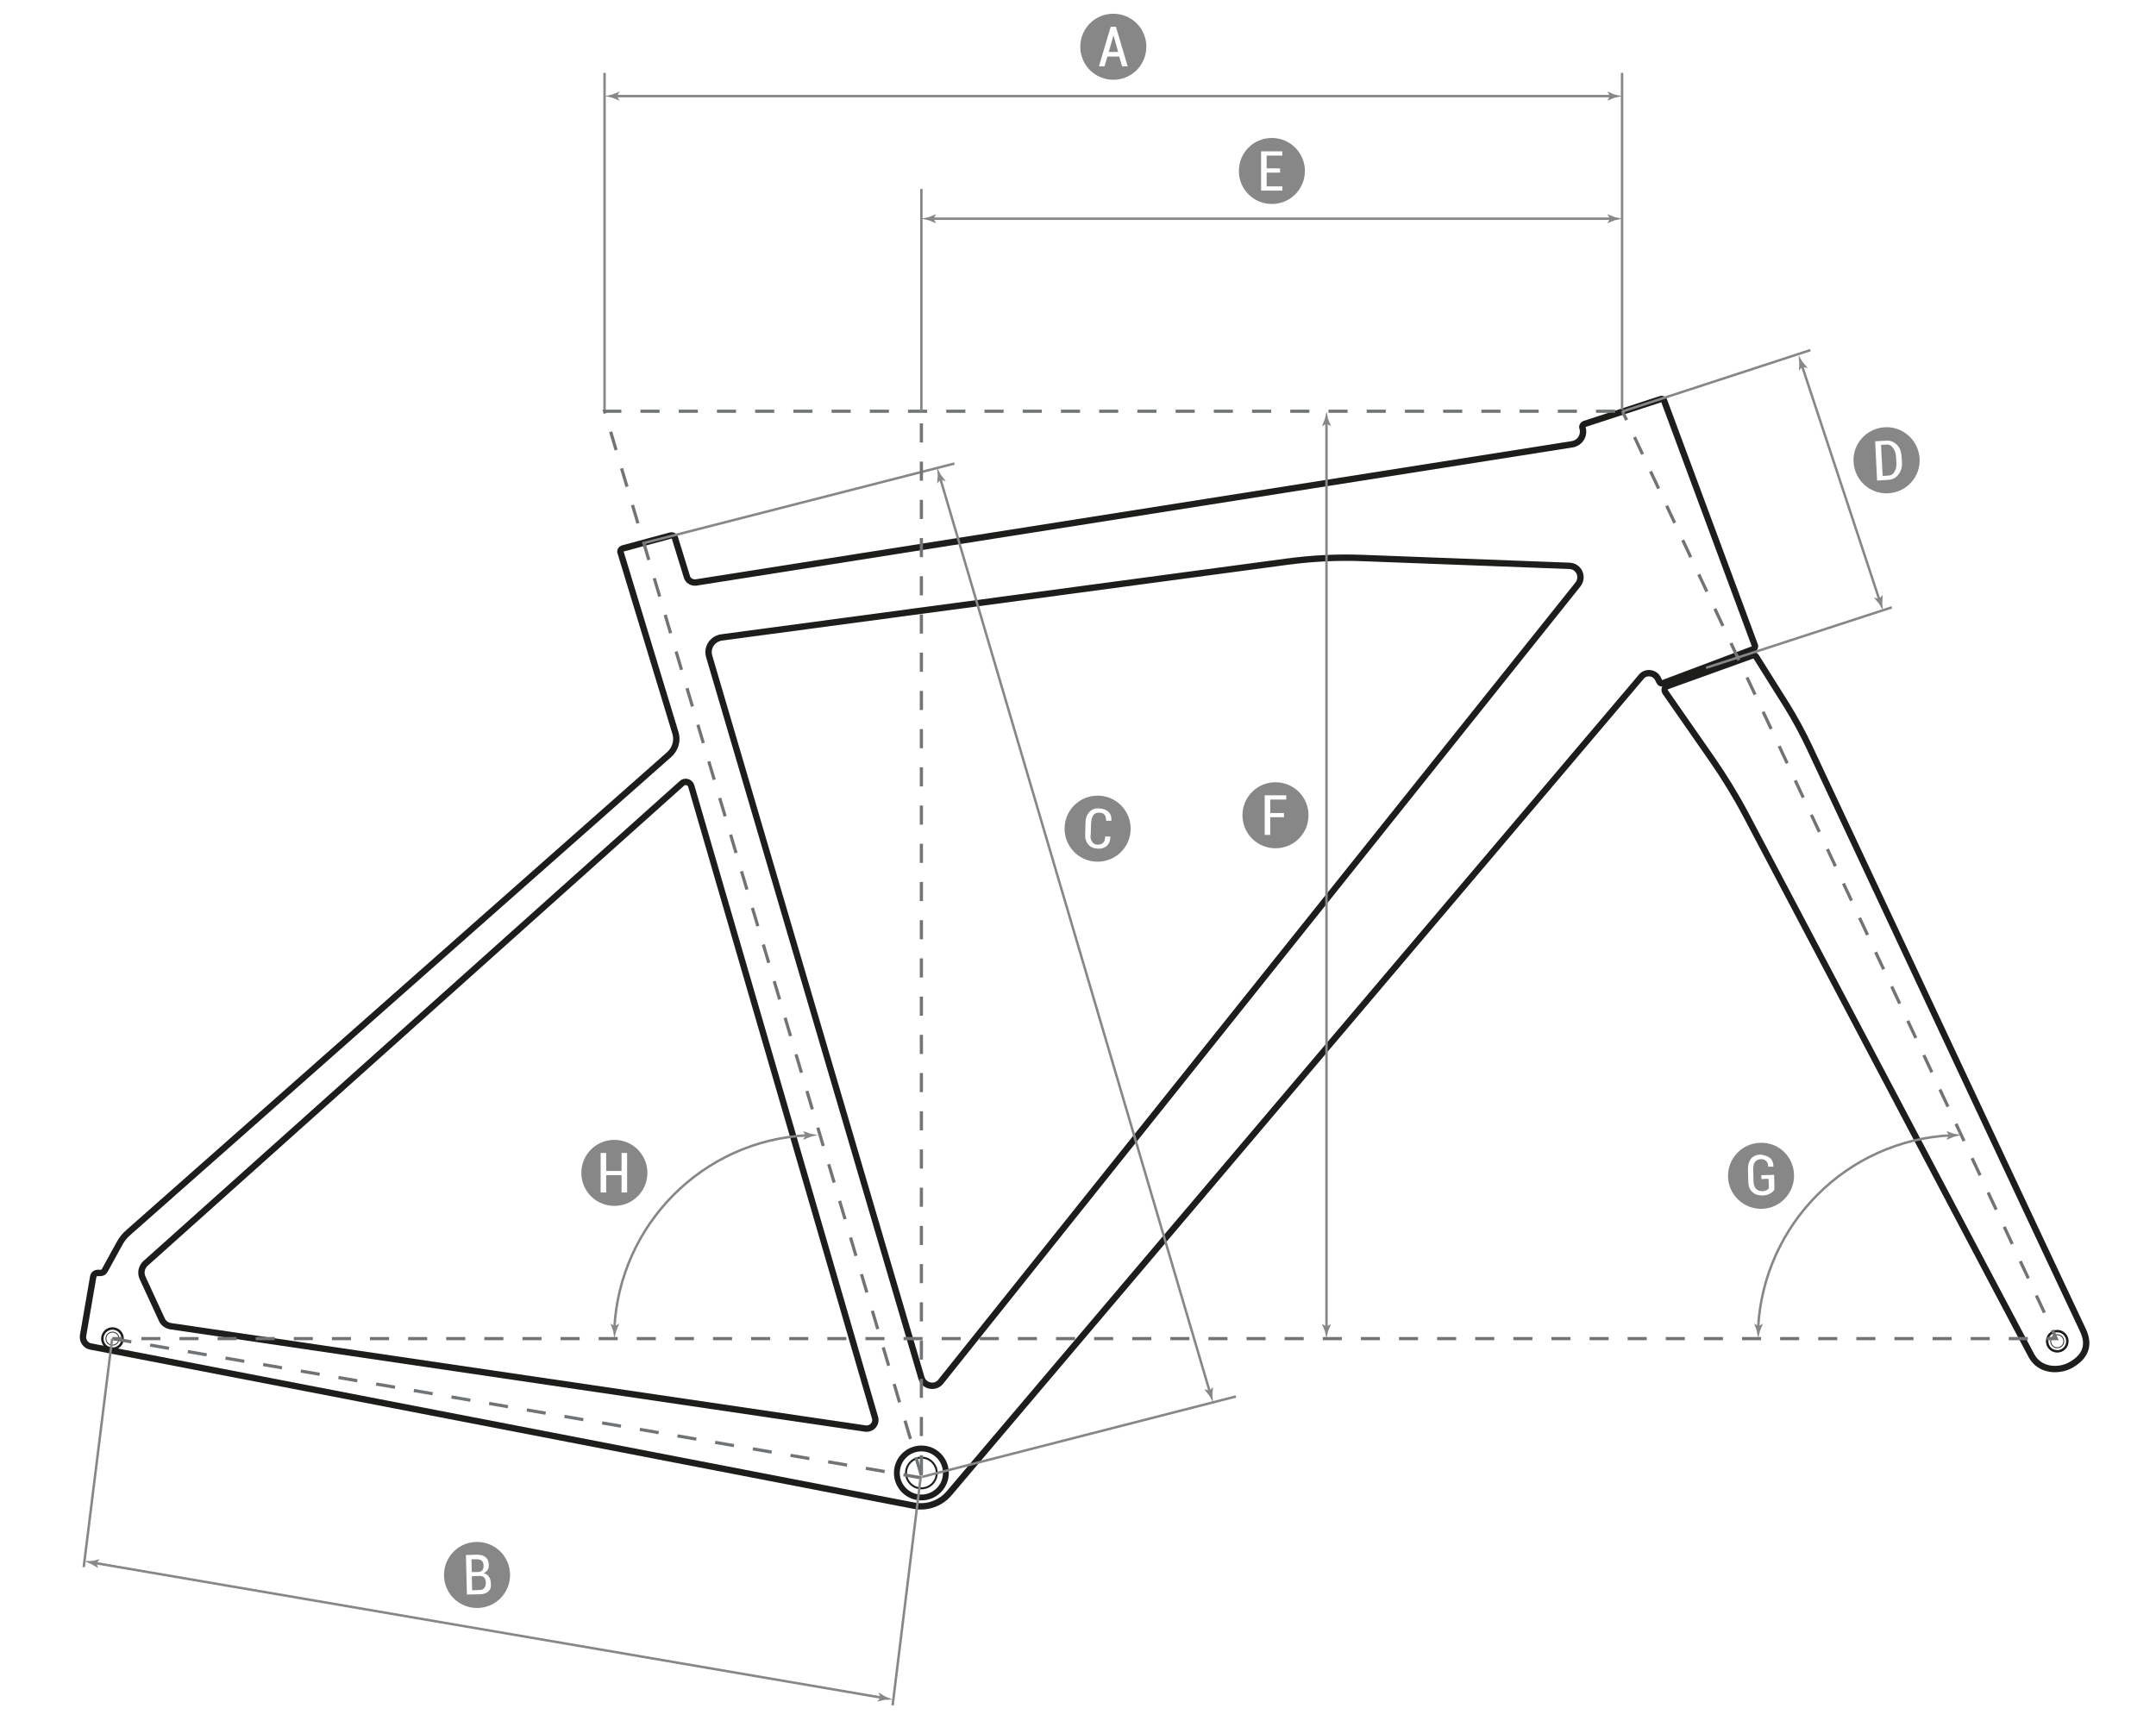 <?xml version="1.0" encoding="utf-8"?>
<!-- Generator: Adobe Illustrator 26.5.1, SVG Export Plug-In . SVG Version: 6.00 Build 0)  -->
<svg version="1.1" xmlns="http://www.w3.org/2000/svg" xmlns:xlink="http://www.w3.org/1999/xlink" x="0px" y="0px"
	 viewBox="0 0 659.4 528.3" style="enable-background:new 0 0 659.4 528.3;" xml:space="preserve">
<style type="text/css">
	.st0{fill:none;stroke:#1D1D1B;stroke-width:1.948;stroke-miterlimit:10;}
	.st1{fill:none;stroke:#1D1D1B;stroke-width:0.75;stroke-miterlimit:10;}
	.st2{fill:none;stroke:#1D1D1B;stroke-width:0.25;stroke-miterlimit:10;}
	.st3{fill:none;stroke:#1D1D1B;stroke-width:1.789;stroke-miterlimit:10;}
	.st4{fill:none;stroke:#1D1D1B;stroke-width:0.596;stroke-miterlimit:10;}
	.st5{fill:none;stroke:#878787;stroke-width:0.75;stroke-miterlimit:10;}
	.st6{fill:#878787;}
	.st7{fill:none;stroke:#707476;stroke-width:0.974;stroke-miterlimit:10;}
	.st8{fill:none;stroke:#707476;stroke-width:0.974;stroke-miterlimit:10;stroke-dasharray:5.799,5.799;}
	.st9{fill:none;stroke:#707476;stroke-width:0.974;stroke-miterlimit:10;stroke-dasharray:5.828,5.828;}
	.st10{fill:none;stroke:#707476;stroke-width:0.974;stroke-miterlimit:10;stroke-dasharray:5.845;}
	.st11{fill:none;stroke:#BE1622;stroke-width:0.75;stroke-miterlimit:10;}
</style>
<g id="FRAME">
	<path class="st0" d="M206.4,164.5l3.7,12c0.3,1.1,1.5,1.8,2.7,1.7l268.1-42.3c2.3-0.4,3.8-2.7,3.1-5v0c-0.2-0.5,0.1-1,0.6-1.2
		l23.3-7.6c0.5-0.2,1,0.1,1.1,0.6l27.7,74.7c0.2,0.5-0.1,1-0.5,1.2l-27.6,10.4c-0.4,0.2-0.9,0-1.1-0.5l-0.4-0.8
		c-0.9-2-3.7-2.4-5.1-0.7L290.3,456.8c-2.6,3.1-6.8,4.6-10.8,3.8L27.7,411.9c-1.5-0.3-2.5-1.7-2.3-3.3l3.1-18
		c0.1-0.7,0.7-1.2,1.4-1.2h0.9c0.5,0,1-0.3,1.2-0.7l4.5-8.2c0.7-1.3,1.6-2.5,2.8-3.5l165.4-146.2c1.8-1.6,2.6-4.2,1.9-6.5L189.8,169
		c-0.2-0.5,0.1-1,0.6-1.2l14.8-4C205.8,163.7,206.3,164,206.4,164.5z"/>
	<path class="st0" d="M211.4,240.4l56.2,193.2c0.6,1.9-1,3.7-3,3.4L52.2,405.7c-1.2-0.2-2.2-0.9-2.7-2l-5.9-12.8
		c-0.7-1.5-0.3-3.3,0.9-4.4l164.1-146.9C209.5,238.8,211,239.2,211.4,240.4z"/>
	<path class="st0" d="M216.9,200.8l64.9,220.7c0.8,2.6,4.2,3.3,5.9,1.2l194.9-243.9c1.8-2.3,0.3-5.6-2.6-5.7l-63.3-2.4
		c-7.7-0.3-15.3,0.1-22.9,1.1L220.7,195C217.9,195.4,216.1,198.1,216.9,200.8z"/>
	<path class="st0" d="M509.3,211.7l14.4,20.7c3.8,5.5,7.3,11.2,10.4,17.1c18.4,34.9,84.9,161,87.2,165.2c2.6,4.8,8.4,4.8,11.8,3
		c3.7-2,6.6-5.3,3.9-10.9c-2.6-5.4-68.2-145.3-83.5-178c-2.1-4.5-4.5-8.9-7.1-13.1l-9.3-14.8c-0.2-0.4-0.7-0.5-1.1-0.4l-26.1,9.4
		C509.2,210.1,508.9,211,509.3,211.7z"/>
	<circle class="st1" cx="629.2" cy="410.3" r="3.1"/>
	<circle class="st2" cx="629.2" cy="410.3" r="2"/>
	<circle class="st1" cx="34.4" cy="409.5" r="3.1"/>
	<circle class="st2" cx="34.4" cy="409.5" r="2"/>
	<circle class="st3" cx="281.8" cy="450.6" r="7.5"/>
	<circle class="st4" cx="281.8" cy="450.6" r="4.7"/>
</g>
<g id="COTAS">
	<line class="st5" x1="496.1" y1="125.3" x2="496.1" y2="22.3"/>
	<line class="st5" x1="184.9" y1="125.8" x2="184.9" y2="22.3"/>
	<g>
		<g>
			<line class="st5" x1="188" y1="29.4" x2="493.1" y2="29.4"/>
			<g>
				<path class="st6" d="M188.7,29.4l0.8-1.4l0,0l-2.2,0.9c-0.8,0.2-1.5,0.3-2.3,0.5c0.8,0.2,1.5,0.3,2.3,0.5l2.2,0.9l0,0
					L188.7,29.4z"/>
			</g>
			<g>
				<path class="st6" d="M492.4,29.4l-0.8-1.4l0,0l2.2,0.9c0.8,0.2,1.5,0.3,2.3,0.5c-0.8,0.2-1.5,0.3-2.3,0.5l-2.2,0.9l0,0
					L492.4,29.4z"/>
			</g>
		</g>
	</g>
	<g>
		<polygon class="st6" points="340.5,11 339.1,15.9 342,15.9 340.6,11 		"/>
		<path class="st6" d="M340.5,4.2c-5.6,0-10.1,4.5-10.1,10.1c0,5.6,4.5,10.1,10.1,10.1c5.6,0,10.1-4.5,10.1-10.1
			C350.6,8.7,346.1,4.2,340.5,4.2z M343.2,20.3l-0.9-3l-3.6,0l-0.9,3h-1.7l3.6-12.1l1.6,0l3.6,12.1H343.2z"/>
	</g>
	<g>
		<path class="st6" d="M147.5,480.4c0.3-0.3,0.4-0.8,0.4-1.4c0-0.7-0.2-1.2-0.5-1.5c-0.3-0.3-0.8-0.5-1.5-0.5l-1.7,0l0.1,3.9l1.9,0
			C146.8,480.9,147.2,480.7,147.5,480.4z"/>
		<path class="st6" d="M146.7,482.1L146.7,482.1l-2.4,0.1l0.1,4.3l2.3-0.1c0.6,0,1.1-0.2,1.4-0.6c0.3-0.4,0.5-0.9,0.5-1.6
			c0-0.7-0.2-1.2-0.5-1.6C147.8,482.3,147.3,482.1,146.7,482.1z"/>
		<path class="st6" d="M145.7,471.7c-5.6,0.1-10,4.7-9.9,10.3c0.1,5.6,4.7,10,10.3,9.9c5.6-0.1,10-4.7,9.9-10.3
			C155.9,476,151.3,471.6,145.7,471.7z M149.4,486.8c-0.6,0.6-1.5,0.9-2.6,0.9l-4,0.1l-0.3-12.1l3.3-0.1c1.2,0,2.1,0.2,2.7,0.8
			c0.7,0.5,1,1.3,1,2.4c0,0.6-0.1,1.1-0.4,1.5c-0.3,0.4-0.7,0.8-1.2,1c0.7,0.1,1.2,0.4,1.6,1c0.4,0.5,0.6,1.2,0.6,1.9
			C150.3,485.4,150,486.2,149.4,486.8z"/>
	</g>
	<path class="st6" d="M187.9,348.7c-5.6,0-10.1,4.5-10.1,10.1s4.5,10.1,10.1,10.1c5.6,0,10.1-4.5,10.1-10.1S193.5,348.7,187.9,348.7
		z M191.8,364.8h-1.7v-5.3h-4.7v5.3h-1.7v-12.1h1.7v5.5h4.7v-5.5h1.7V364.8z"/>
	<path class="st6" d="M335.9,243.4c-5.6-0.1-10.2,4.3-10.3,9.9c-0.1,5.6,4.3,10.2,9.9,10.3s10.2-4.3,10.3-9.9
		C345.9,248.1,341.5,243.5,335.9,243.4z M334,257.5c0.4,0.6,1,0.9,1.7,0.9c0.7,0,1.3-0.2,1.7-0.6c0.4-0.4,0.6-1,0.6-1.9l1.6,0l0,0.1
		c0,1.2-0.4,2.1-1,2.7c-0.7,0.6-1.6,1-2.8,0.9c-1.2,0-2.2-0.4-2.9-1.2c-0.7-0.8-1.1-1.9-1-3.4l0.1-3.3c0-1.4,0.4-2.5,1.2-3.3
		c0.7-0.8,1.7-1.2,2.9-1.1c1.2,0,2.2,0.4,2.9,1c0.7,0.7,1,1.6,0.9,2.8l0,0l-1.6,0c0-0.9-0.2-1.5-0.5-1.9c-0.4-0.4-0.9-0.6-1.7-0.6
		c-0.7,0-1.3,0.2-1.7,0.8c-0.4,0.5-0.6,1.3-0.7,2.4l-0.1,3.4C333.4,256.1,333.6,256.9,334,257.5z"/>
	<g>
		<g>
			<path class="st5" d="M247,347.3c-31.9,1.5-57.5,27.2-59.1,59.1"/>
			<g>
				<path class="st6" d="M246.4,347.3l-0.8,1.4l0,0l2.2-0.9c0.8-0.2,1.5-0.4,2.3-0.6c-0.8-0.1-1.5-0.3-2.3-0.4l-2.2-0.8l0,0
					L246.4,347.3z"/>
			</g>
			<g>
				<path class="st6" d="M188,405.7l1.4-0.8l0,0l-0.9,2.2c-0.2,0.8-0.4,1.5-0.6,2.3c-0.1-0.8-0.3-1.5-0.4-2.3l-0.8-2.2l0,0
					L188,405.7z"/>
			</g>
		</g>
	</g>
	<g>
		<g>
			<line class="st5" x1="405.7" y1="128.9" x2="405.7" y2="406.5"/>
			<g>
				<path class="st6" d="M405.7,129.6l1.4,0.8l0,0l-0.9-2.2c-0.2-0.8-0.3-1.5-0.5-2.3c-0.2,0.8-0.3,1.5-0.5,2.3l-0.9,2.2l0,0
					L405.7,129.6z"/>
			</g>
			<g>
				<path class="st6" d="M405.7,405.8l1.4-0.8l0,0l-0.9,2.2c-0.2,0.8-0.3,1.5-0.5,2.3c-0.2-0.8-0.3-1.5-0.5-2.3l-0.9-2.2l0,0
					L405.7,405.8z"/>
			</g>
		</g>
	</g>
	<g>
		<g>
			<line class="st5" x1="28.8" y1="478.1" x2="270" y2="519.4"/>
			<g>
				<path class="st6" d="M29.5,478.2l1-1.2l0,0l-2.3,0.5c-0.8,0-1.6,0.1-2.4,0.1c0.7,0.3,1.5,0.6,2.2,0.9l2,1.2l0,0L29.5,478.2z"/>
			</g>
			<g>
				<path class="st6" d="M269.3,519.3l-0.6-1.5l0.1,0l2,1.2c0.7,0.3,1.5,0.6,2.2,0.9c-0.8,0-1.6,0.1-2.4,0.1l-2.3,0.5l0,0
					L269.3,519.3z"/>
			</g>
		</g>
	</g>
	<line class="st5" x1="197" y1="166.1" x2="291.9" y2="141.8"/>
	<line class="st5" x1="282" y1="451.8" x2="378" y2="427.2"/>
	<g>
		<g>
			<line class="st5" x1="370.1" y1="426.1" x2="287.5" y2="146.1"/>
			<g>
				<path class="st6" d="M369.9,425.4l-1.5-0.4l0,0.1l1.5,1.9c0.4,0.7,0.8,1.4,1.1,2.1c-0.1-0.8-0.1-1.6-0.2-2.4l0.2-2.4l0,0
					L369.9,425.4z"/>
			</g>
			<g>
				<path class="st6" d="M287.7,146.7l-1.1,1.2l0,0l0.2-2.4c-0.1-0.8-0.1-1.6-0.2-2.4c0.4,0.7,0.8,1.4,1.1,2.1l1.5,1.9l0,0.1
					L287.7,146.7z"/>
			</g>
		</g>
	</g>
	<path class="st6" d="M390.1,239.3c-5.6,0-10.1,4.5-10.1,10.1c0,5.6,4.5,10.1,10.1,10.1c5.6,0,10.1-4.5,10.1-10.1
		C400.2,243.8,395.7,239.3,390.1,239.3z M393.4,244.6h-4.9v4.1h4.2v1.3h-4.2v5.4h-1.7v-12.1h6.6V244.6z"/>
	<g>
		<g>
			<line class="st7" x1="496.2" y1="125.8" x2="497.5" y2="128.5"/>
			<line class="st8" x1="499.9" y1="133.7" x2="626.5" y2="404.2"/>
			<polyline class="st7" points="627.7,406.9 628.9,409.5 626,409.5 			"/>
			<line class="st9" x1="620.2" y1="409.5" x2="40.3" y2="409.5"/>
			<line class="st7" x1="37.4" y1="409.5" x2="34.4" y2="409.5"/>
		</g>
	</g>
	<line class="st10" x1="281.8" y1="451" x2="281.8" y2="125.8"/>
	<polyline class="st10" points="281.8,451.4 184.9,125.8 496.1,125.8 	"/>
	<line class="st10" x1="34.4" y1="409.5" x2="281.8" y2="452.1"/>
	<line class="st5" x1="281.8" y1="125.8" x2="281.8" y2="57.8"/>
	<g>
		<g>
			<line class="st5" x1="284.9" y1="66.9" x2="493.1" y2="66.9"/>
			<g>
				<path class="st6" d="M285.5,66.9l0.8-1.4l0,0l-2.2,0.9c-0.8,0.2-1.5,0.3-2.3,0.5c0.8,0.2,1.5,0.3,2.3,0.5l2.2,0.9l0,0
					L285.5,66.9z"/>
			</g>
			<g>
				<path class="st6" d="M492.4,66.9l-0.8-1.4l0,0l2.2,0.9c0.8,0.2,1.5,0.3,2.3,0.5c-0.8,0.2-1.5,0.3-2.3,0.5l-2.2,0.9l0,0
					L492.4,66.9z"/>
			</g>
		</g>
	</g>
	<path class="st6" d="M389,42.2c-5.6,0-10.1,4.5-10.1,10.1s4.5,10.1,10.1,10.1s10.1-4.5,10.1-10.1S394.5,42.2,389,42.2z M392.2,58.3
		h-6.5V46.3h6.5v1.3h-4.8v3.9h4.1v1.3h-4.1V57h4.8V58.3z"/>
	<g>
		<path class="st6" d="M577,136l-1.7,0.1l0.5,9.5l1.7-0.1c0.8,0,1.5-0.4,1.9-1.2c0.5-0.7,0.7-1.7,0.6-2.8l-0.1-1.7
			c-0.1-1.1-0.3-2-0.9-2.7C578.5,136.3,577.8,135.9,577,136z"/>
		<path class="st6" d="M576.5,130.7c-5.6,0.3-9.9,5-9.6,10.6c0.3,5.6,5,9.9,10.6,9.6c5.6-0.3,9.9-5,9.6-10.6
			C586.8,134.7,582,130.4,576.5,130.7z M581.7,141.4c0.1,1.5-0.3,2.8-1.1,3.8c-0.8,1-1.8,1.5-3.1,1.6l-3.4,0.2l-0.6-12l3.4-0.2
			c1.3-0.1,2.4,0.4,3.3,1.3c0.9,0.9,1.3,2.1,1.4,3.7L581.7,141.4z"/>
	</g>
	<line class="st5" x1="553.7" y1="107.1" x2="496.1" y2="125.9"/>
	<line class="st5" x1="578.6" y1="185.8" x2="521.8" y2="204.3"/>
	<g>
		<g>
			<line class="st5" x1="574.9" y1="183.8" x2="551" y2="111.5"/>
			<g>
				<path class="st6" d="M574.7,183.2l-1.5-0.4l0,0.1l1.5,1.8c0.4,0.7,0.8,1.4,1.2,2c-0.1-0.8-0.2-1.6-0.2-2.3l0.1-2.4l0,0
					L574.7,183.2z"/>
			</g>
			<g>
				<path class="st6" d="M551.2,112.2l-1,1.2l0,0l0.1-2.4c-0.1-0.8-0.2-1.6-0.2-2.3c0.4,0.7,0.8,1.4,1.2,2l1.5,1.8l0,0.1
					L551.2,112.2z"/>
			</g>
		</g>
	</g>
	<path class="st11" d="M530.8,169.1"/>
	<line class="st5" x1="273" y1="521.7" x2="281.6" y2="451.8"/>
	<line class="st5" x1="25.6" y1="479.4" x2="34.3" y2="409.5"/>
	<path class="st6" d="M538.4,349.6c-5.6,0.1-10,4.8-9.9,10.3c0.1,5.6,4.8,10,10.3,9.9c5.6-0.1,10-4.8,9.9-10.3
		C548.6,353.8,544,349.4,538.4,349.6z M541.4,354.3c0.7,0.6,1,1.5,1,2.6l0,0l-1.6,0c0-0.7-0.2-1.3-0.6-1.7c-0.4-0.4-0.9-0.6-1.6-0.6
		c-0.8,0-1.3,0.3-1.8,0.8c-0.4,0.5-0.6,1.3-0.6,2.3l0.1,3.6c0,1,0.3,1.8,0.7,2.3c0.5,0.5,1.1,0.8,1.9,0.8c0.6,0,1-0.1,1.4-0.3
		c0.3-0.2,0.6-0.4,0.7-0.7l-0.1-2.8l-2.2,0.1l0-1.2l3.9-0.1l0.1,4.5c-0.3,0.5-0.7,0.9-1.3,1.2c-0.6,0.4-1.4,0.6-2.4,0.6
		c-1.3,0-2.3-0.3-3.1-1.1c-0.8-0.7-1.2-1.8-1.2-3.3l-0.1-3.6c0-1.4,0.3-2.5,1-3.3c0.7-0.8,1.7-1.2,2.9-1.2
		C539.7,353.4,540.7,353.7,541.4,354.3z"/>
	<g>
		<g>
			<path class="st5" d="M596.8,347.3c-31.9,1.5-57.5,27.2-59.1,59.1"/>
			<g>
				<path class="st6" d="M596.1,347.3l-0.8,1.4l0,0l2.2-0.9c0.8-0.2,1.5-0.4,2.3-0.6c-0.8-0.1-1.5-0.3-2.3-0.4l-2.2-0.8l0,0
					L596.1,347.3z"/>
			</g>
			<g>
				<path class="st6" d="M537.8,405.7l1.4-0.8l0,0l-0.9,2.2c-0.2,0.8-0.4,1.5-0.6,2.3c-0.1-0.8-0.3-1.5-0.4-2.3l-0.8-2.2l0,0
					L537.8,405.7z"/>
			</g>
		</g>
	</g>
</g>
</svg>
